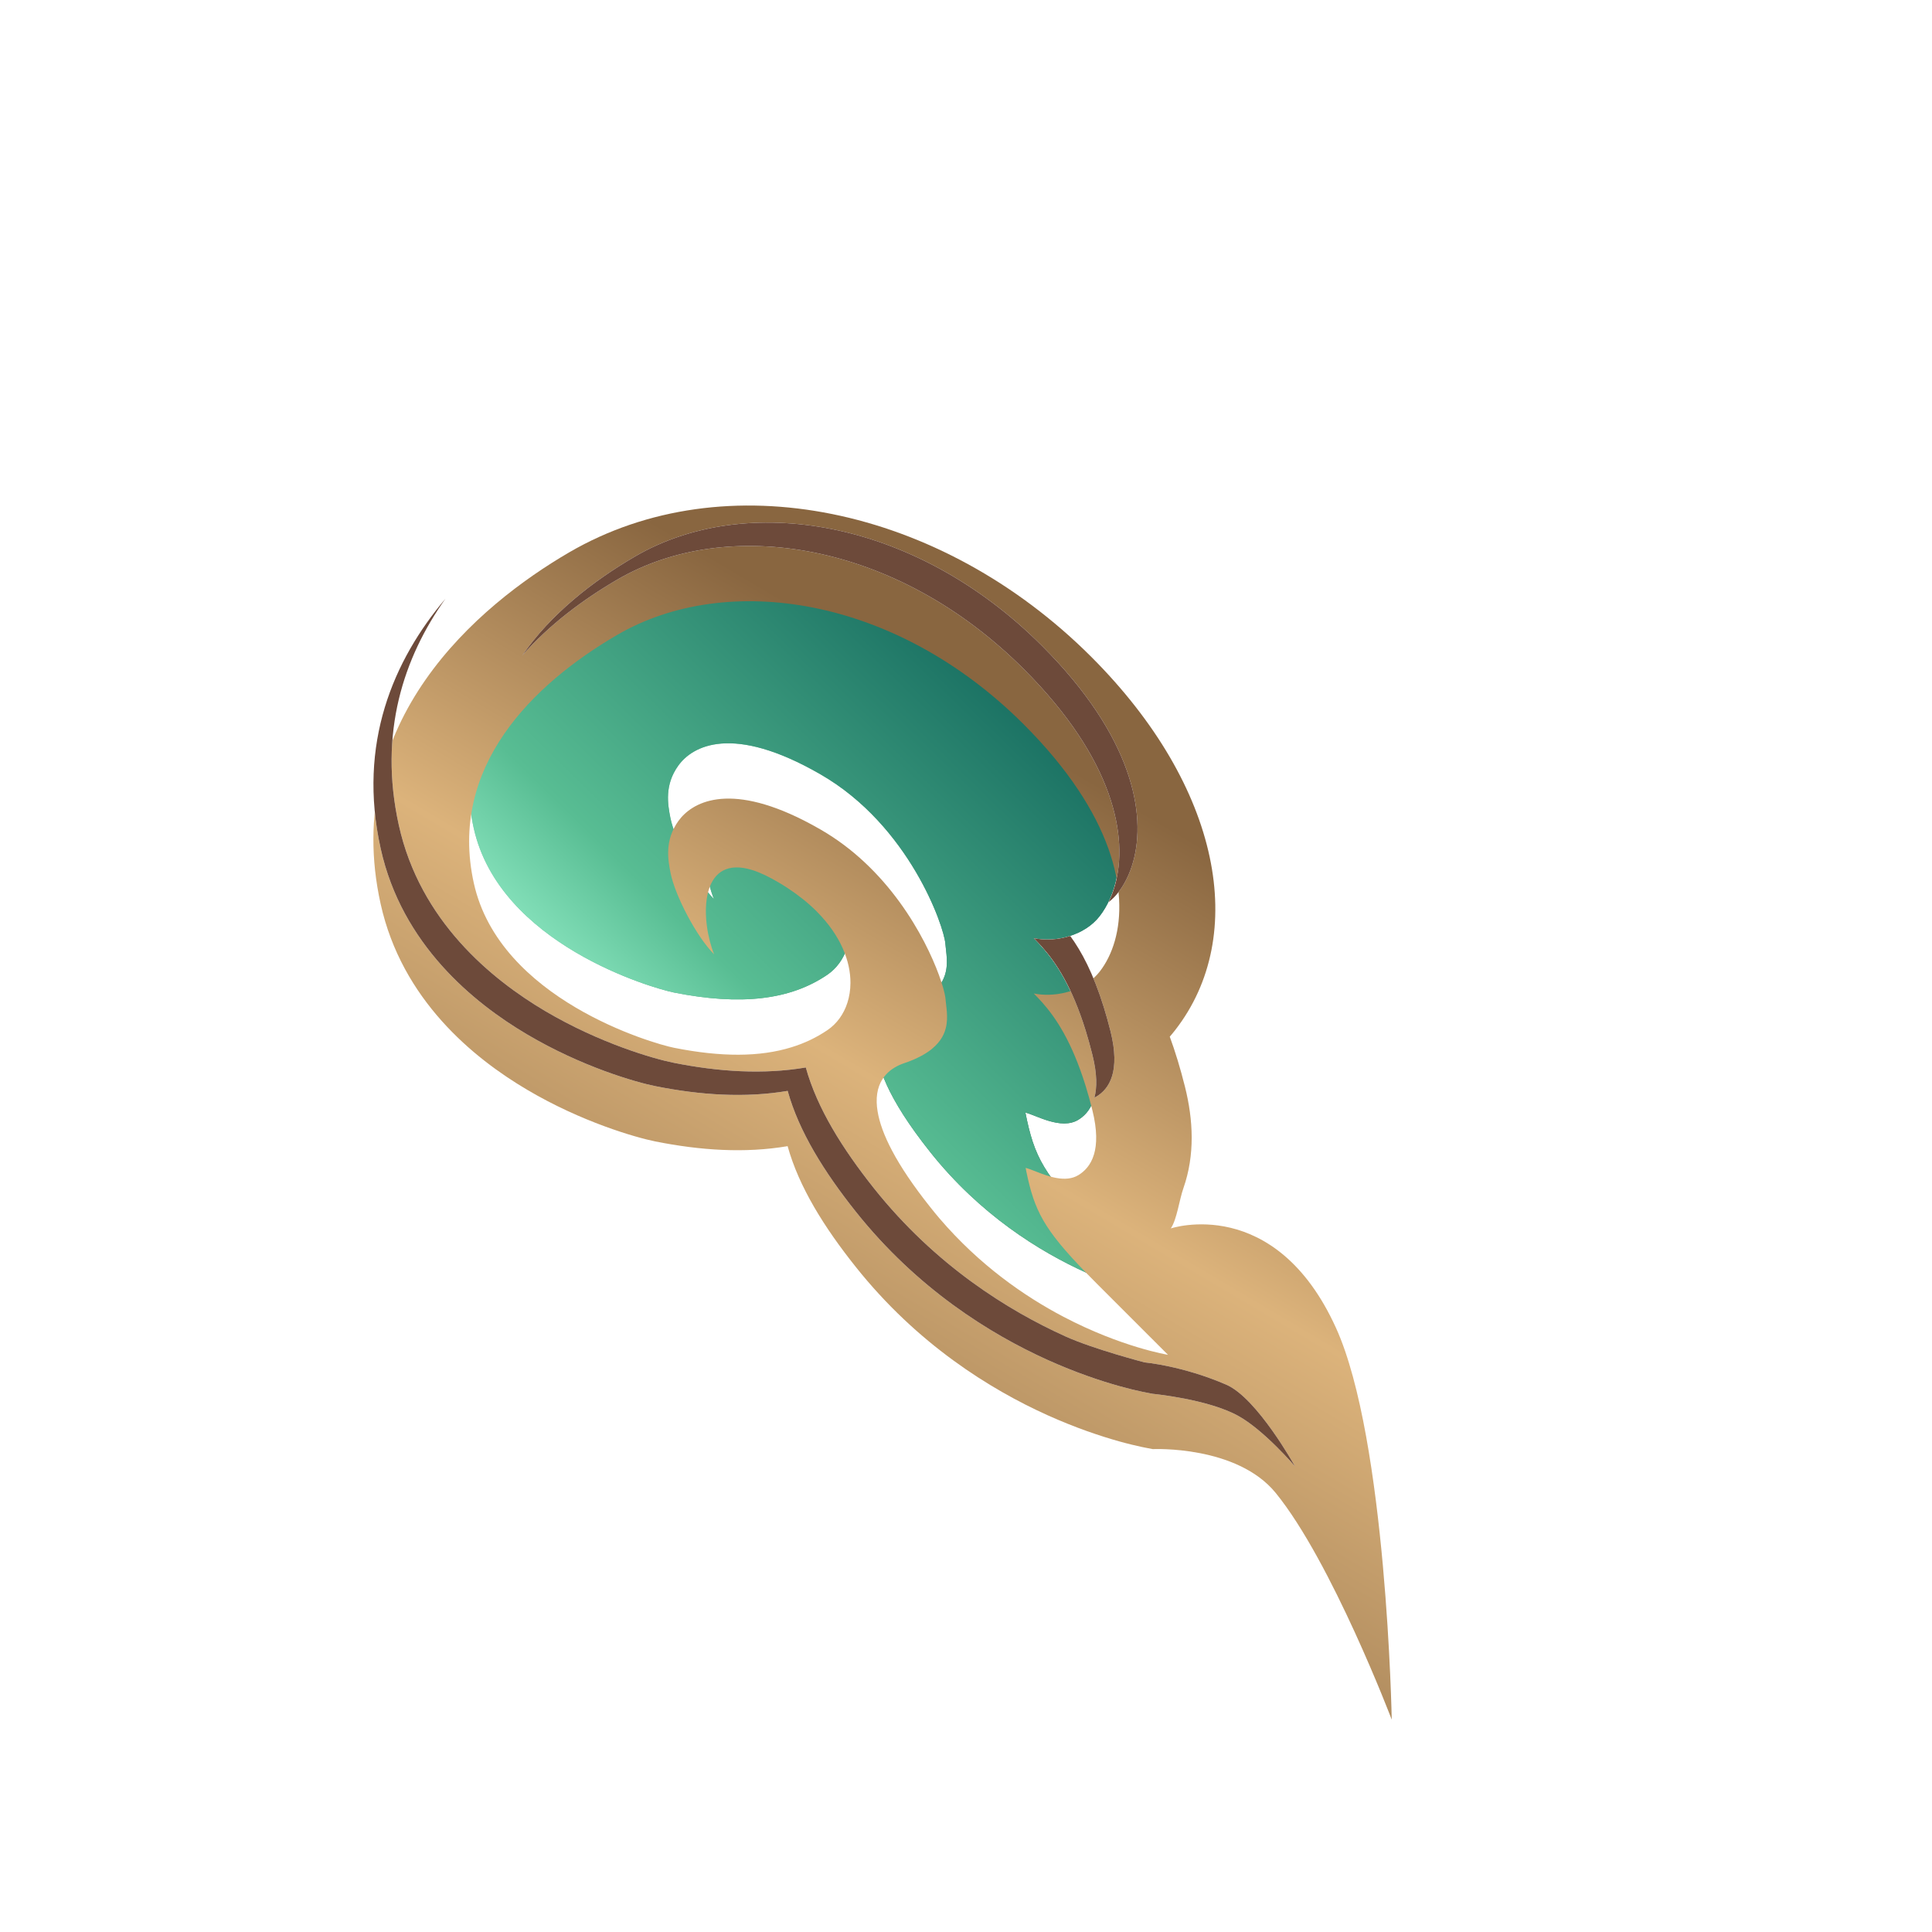 <svg viewBox="0 0 36 36" fill="none" xmlns="http://www.w3.org/2000/svg"><path d="M14.381 15.343C13.011 14.593 13.015 16.041 13.303 16.752C12.972 16.421 12.575 15.655 12.492 15.241C12.441 14.983 12.38 14.625 12.64 14.265C12.9 13.904 13.642 13.477 15.293 14.431C16.945 15.384 17.59 17.261 17.615 17.581C17.639 17.902 17.821 18.451 16.841 18.782C16.45 18.914 15.718 19.437 17.334 21.468C19.19 23.8 21.761 24.215 21.761 24.215L20.434 22.888C19.439 21.893 19.273 21.561 19.107 20.732C19.294 20.772 19.77 21.064 20.094 20.865C20.284 20.748 20.552 20.46 20.351 19.654C20.019 18.328 19.587 17.81 19.259 17.482C19.669 17.564 20.205 17.438 20.49 17.072C21.064 16.333 21.194 14.59 19.074 12.469C16.684 10.079 13.536 9.613 11.497 10.801C9.925 11.716 8.347 13.259 8.826 15.426C9.305 17.592 12.156 18.413 12.557 18.494C13.801 18.742 14.725 18.634 15.415 18.164C16.106 17.694 16.094 16.28 14.381 15.343Z" fill="url(#paint0_linear_2883_21254_btn_decor_cloud_sm)"></path><path d="M14.381 15.343C13.011 14.593 13.015 16.041 13.303 16.752C12.972 16.421 12.575 15.655 12.492 15.241C12.441 14.983 12.38 14.625 12.64 14.265C12.9 13.904 13.642 13.477 15.293 14.431C16.945 15.384 17.59 17.261 17.615 17.581C17.639 17.902 17.821 18.451 16.841 18.782C16.45 18.914 15.718 19.437 17.334 21.468C19.19 23.8 21.761 24.215 21.761 24.215L20.434 22.888C19.439 21.893 19.273 21.561 19.107 20.732C19.294 20.772 19.77 21.064 20.094 20.865C20.284 20.748 20.552 20.46 20.351 19.654C20.019 18.328 19.587 17.81 19.259 17.482C19.669 17.564 20.205 17.438 20.49 17.072C21.064 16.333 21.194 14.59 19.074 12.469C16.684 10.079 13.536 9.613 11.497 10.801C9.925 11.716 8.347 13.259 8.826 15.426C9.305 17.592 12.156 18.413 12.557 18.494C13.801 18.742 14.725 18.634 15.415 18.164C16.106 17.694 16.094 16.28 14.381 15.343Z" fill="url(#paint1_linear_2883_21254_btn_decor_cloud_sm)"></path><g filter="url(#filter0_d_2883_21254_btn_decor_cloud_sm)"><path fill-rule="evenodd" clip-rule="evenodd" d="M14.748 18.484C14.158 18.667 13.439 18.669 12.56 18.494C12.16 18.414 9.308 17.592 8.829 15.426C8.35 13.259 9.928 11.717 11.5 10.801C13.54 9.613 16.688 10.079 19.077 12.469C20.763 14.155 21.026 15.602 20.775 16.495C20.71 16.726 20.611 16.92 20.493 17.072C20.241 17.397 19.791 17.532 19.406 17.502C19.357 17.498 19.309 17.491 19.263 17.482C19.312 17.532 19.364 17.586 19.418 17.646C19.676 17.937 19.972 18.377 20.229 19.204C20.272 19.343 20.314 19.492 20.354 19.654C20.448 20.029 20.44 20.292 20.386 20.477C20.323 20.691 20.199 20.802 20.097 20.865C19.853 21.016 19.52 20.885 19.292 20.795C19.219 20.767 19.156 20.742 19.111 20.732C19.116 20.758 19.121 20.784 19.126 20.808C19.275 21.524 19.445 21.87 20.232 22.68C20.297 22.747 20.365 22.816 20.437 22.888L21.764 24.215C21.764 24.215 20.903 24.076 19.818 23.507C19.085 23.123 18.249 22.541 17.507 21.674C17.45 21.607 17.394 21.539 17.338 21.468C16.689 20.654 16.419 20.082 16.353 19.68C16.343 19.62 16.337 19.564 16.336 19.512C16.323 19.038 16.633 18.854 16.844 18.782C16.864 18.776 16.883 18.769 16.902 18.762C17.089 18.694 17.231 18.617 17.338 18.536C17.346 18.529 17.355 18.523 17.363 18.516C17.451 18.444 17.514 18.369 17.557 18.293C17.676 18.082 17.65 17.863 17.629 17.687C17.625 17.65 17.621 17.614 17.618 17.581C17.617 17.57 17.616 17.557 17.613 17.542C17.56 17.21 17.12 15.981 16.11 15.037C15.872 14.814 15.601 14.607 15.297 14.431C15.187 14.367 15.081 14.31 14.979 14.258C13.549 13.534 12.887 13.929 12.643 14.265C12.383 14.625 12.444 14.983 12.496 15.241C12.579 15.656 12.975 16.421 13.307 16.753C13.062 16.147 13.022 15.008 13.86 15.144C13.944 15.158 14.036 15.184 14.137 15.225C14.214 15.256 14.296 15.295 14.385 15.343C14.428 15.367 14.469 15.39 14.51 15.414C14.566 15.447 14.619 15.48 14.671 15.514C14.881 15.652 15.06 15.796 15.21 15.945C15.215 15.95 15.22 15.955 15.225 15.961C15.665 16.404 15.849 16.88 15.847 17.287C15.846 17.419 15.826 17.544 15.789 17.658C15.72 17.871 15.591 18.047 15.419 18.164C15.216 18.302 14.993 18.409 14.748 18.484ZM14.676 20.327C14.887 21.087 15.358 21.839 15.945 22.576C17.093 24.018 18.454 24.859 19.514 25.338C20.046 25.578 20.512 25.732 20.855 25.828C21.027 25.876 21.17 25.909 21.276 25.932C21.329 25.944 21.446 25.965 21.481 25.972C21.481 25.972 23.046 25.898 23.772 26.79C24.814 28.07 25.933 31.013 25.933 31.013C25.933 31.013 25.839 25.792 24.894 23.713C23.756 21.21 21.816 21.86 21.816 21.86C21.93 21.693 21.973 21.331 22.052 21.107C22.268 20.489 22.235 19.84 22.081 19.223C21.994 18.875 21.899 18.565 21.797 18.287C21.832 18.247 21.865 18.206 21.898 18.164C23.269 16.401 22.759 13.635 20.336 11.211C17.524 8.399 13.509 7.572 10.605 9.263C8.907 10.252 6.341 12.416 7.092 15.81C7.487 17.598 8.82 18.684 9.819 19.274C10.838 19.877 11.845 20.165 12.211 20.239C13.046 20.406 13.882 20.462 14.676 20.327Z" fill="url(#paint2_linear_2883_21254_btn_decor_cloud_sm)"></path></g><path d="M9.727 12.22C10.228 11.645 10.865 11.171 11.501 10.801C13.54 9.613 16.689 10.079 19.078 12.469C20.764 14.155 21.027 15.602 20.776 16.496C20.744 16.61 20.703 16.715 20.656 16.811C20.722 16.76 20.781 16.702 20.832 16.636C20.95 16.485 21.05 16.291 21.114 16.06C21.366 15.166 21.102 13.719 19.416 12.034C17.027 9.644 13.879 9.178 11.84 10.365C11.05 10.825 10.258 11.444 9.727 12.22Z" fill="white"></path><path d="M9.727 12.22C10.228 11.645 10.865 11.171 11.501 10.801C13.54 9.613 16.689 10.079 19.078 12.469C20.764 14.155 21.027 15.602 20.776 16.496C20.744 16.61 20.703 16.715 20.656 16.811C20.722 16.76 20.781 16.702 20.832 16.636C20.95 16.485 21.05 16.291 21.114 16.06C21.366 15.166 21.102 13.719 19.416 12.034C17.027 9.644 13.879 9.178 11.84 10.365C11.05 10.825 10.258 11.444 9.727 12.22Z" fill="#6D4A3A"></path><path d="M19.942 17.44C19.767 17.496 19.58 17.516 19.407 17.502C19.358 17.498 19.31 17.492 19.264 17.482C19.313 17.532 19.365 17.586 19.419 17.646C19.677 17.937 19.973 18.377 20.23 19.204C20.273 19.343 20.315 19.493 20.355 19.654C20.445 20.013 20.442 20.268 20.393 20.452C20.408 20.446 20.422 20.438 20.436 20.429C20.538 20.367 20.662 20.255 20.725 20.042C20.779 19.856 20.787 19.593 20.694 19.219C20.653 19.057 20.611 18.907 20.568 18.768C20.371 18.133 20.151 17.726 19.942 17.44Z" fill="white"></path><path d="M19.942 17.44C19.767 17.496 19.58 17.516 19.407 17.502C19.358 17.498 19.31 17.492 19.264 17.482C19.313 17.532 19.365 17.586 19.419 17.646C19.677 17.937 19.973 18.377 20.23 19.204C20.273 19.343 20.315 19.493 20.355 19.654C20.445 20.013 20.442 20.268 20.393 20.452C20.408 20.446 20.422 20.438 20.436 20.429C20.538 20.367 20.662 20.255 20.725 20.042C20.779 19.856 20.787 19.593 20.694 19.219C20.653 19.057 20.611 18.907 20.568 18.768C20.371 18.133 20.151 17.726 19.942 17.44Z" fill="#6D4A3A"></path><path d="M8.3 11.156C7.522 12.251 7.051 13.655 7.431 15.374C7.826 17.162 9.159 18.248 10.158 18.839C11.178 19.441 12.184 19.73 12.551 19.803C13.385 19.97 14.221 20.026 15.015 19.891C15.226 20.652 15.698 21.403 16.284 22.141C17.432 23.582 18.793 24.423 19.853 24.902C20.385 25.142 21.331 25.387 21.331 25.387C21.331 25.387 22.032 25.448 22.849 25.801C23.425 26.049 24.131 27.324 24.131 27.324C24.131 27.324 23.56 26.655 23.08 26.387C22.517 26.071 21.48 25.972 21.48 25.972C21.443 25.965 21.497 25.975 21.48 25.972C21.446 25.965 21.33 25.944 21.277 25.932C21.171 25.91 21.028 25.876 20.856 25.828C20.513 25.732 20.047 25.578 19.515 25.338C18.455 24.859 17.093 24.018 15.946 22.577C15.359 21.839 14.888 21.087 14.677 20.327C13.883 20.462 13.047 20.406 12.212 20.239C11.846 20.166 10.839 19.877 9.82 19.274C8.821 18.684 7.488 17.598 7.093 15.81C6.66 13.853 7.33 12.305 8.3 11.156Z" fill="white"></path><path d="M8.3 11.156C7.522 12.251 7.051 13.655 7.431 15.374C7.826 17.162 9.159 18.248 10.158 18.839C11.178 19.441 12.184 19.73 12.551 19.803C13.385 19.97 14.221 20.026 15.015 19.891C15.226 20.652 15.698 21.403 16.284 22.141C17.432 23.582 18.793 24.423 19.853 24.902C20.385 25.142 21.331 25.387 21.331 25.387C21.331 25.387 22.032 25.448 22.849 25.801C23.425 26.049 24.131 27.324 24.131 27.324C24.131 27.324 23.56 26.655 23.08 26.387C22.517 26.071 21.48 25.972 21.48 25.972C21.443 25.965 21.497 25.975 21.48 25.972C21.446 25.965 21.33 25.944 21.277 25.932C21.171 25.91 21.028 25.876 20.856 25.828C20.513 25.732 20.047 25.578 19.515 25.338C18.455 24.859 17.093 24.018 15.946 22.577C15.359 21.839 14.888 21.087 14.677 20.327C13.883 20.462 13.047 20.406 12.212 20.239C11.846 20.166 10.839 19.877 9.82 19.274C8.821 18.684 7.488 17.598 7.093 15.81C6.66 13.853 7.33 12.305 8.3 11.156Z" fill="#6D4A3A"></path><defs><filter id="filter0_d_2883_21254_btn_decor_cloud_sm" x="3.867" y="6.33" width="25.156" height="28.802" filterUnits="userSpaceOnUse" color-interpolation-filters="sRGB"><feFlood flood-opacity="0" result="BackgroundImageFix"></feFlood><feColorMatrix in="SourceAlpha" type="matrix" values="0 0 0 0 0 0 0 0 0 0 0 0 0 0 0 0 0 0 127 0" result="hardAlpha"></feColorMatrix><feOffset dy="1.03"></feOffset><feGaussianBlur stdDeviation="1.545"></feGaussianBlur><feComposite in2="hardAlpha" operator="out"></feComposite><feColorMatrix type="matrix" values="0 0 0 0 0 0 0 0 0 0 0 0 0 0 0 0 0 0 0.25 0"></feColorMatrix><feBlend mode="normal" in2="BackgroundImageFix" result="effect1_dropShadow_2883_21254_btn_decor_cloud_sm"></feBlend><feBlend mode="normal" in="SourceGraphic" in2="effect1_dropShadow_2883_21254_btn_decor_cloud_sm" result="shape"></feBlend></filter><linearGradient id="paint0_linear_2883_21254_btn_decor_cloud_sm" x1="3.53" y1="10.783" x2="20.008" y2="25.201" gradientUnits="userSpaceOnUse"><stop stop-color="#B8F6E6"></stop><stop offset="0.461" stop-color="#6BB898"></stop><stop offset="0.814" stop-color="#3A7664"></stop></linearGradient><linearGradient id="paint1_linear_2883_21254_btn_decor_cloud_sm" x1="21.935" y1="12.999" x2="10.185" y2="25.038" gradientUnits="userSpaceOnUse"><stop offset="0.017" stop-color="#0B5E57"></stop><stop offset="0.561" stop-color="#58BD93"></stop><stop offset="0.698" stop-color="#89E4BE"></stop><stop offset="1" stop-color="#57C19A"></stop></linearGradient><linearGradient id="paint2_linear_2883_21254_btn_decor_cloud_sm" x1="25.634" y1="12.461" x2="9.674" y2="39.462" gradientUnits="userSpaceOnUse"><stop offset="0.115" stop-color="#896640"></stop><stop offset="0.333" stop-color="#DCB37B"></stop><stop offset="0.732" stop-color="#795B3B"></stop></linearGradient></defs></svg>